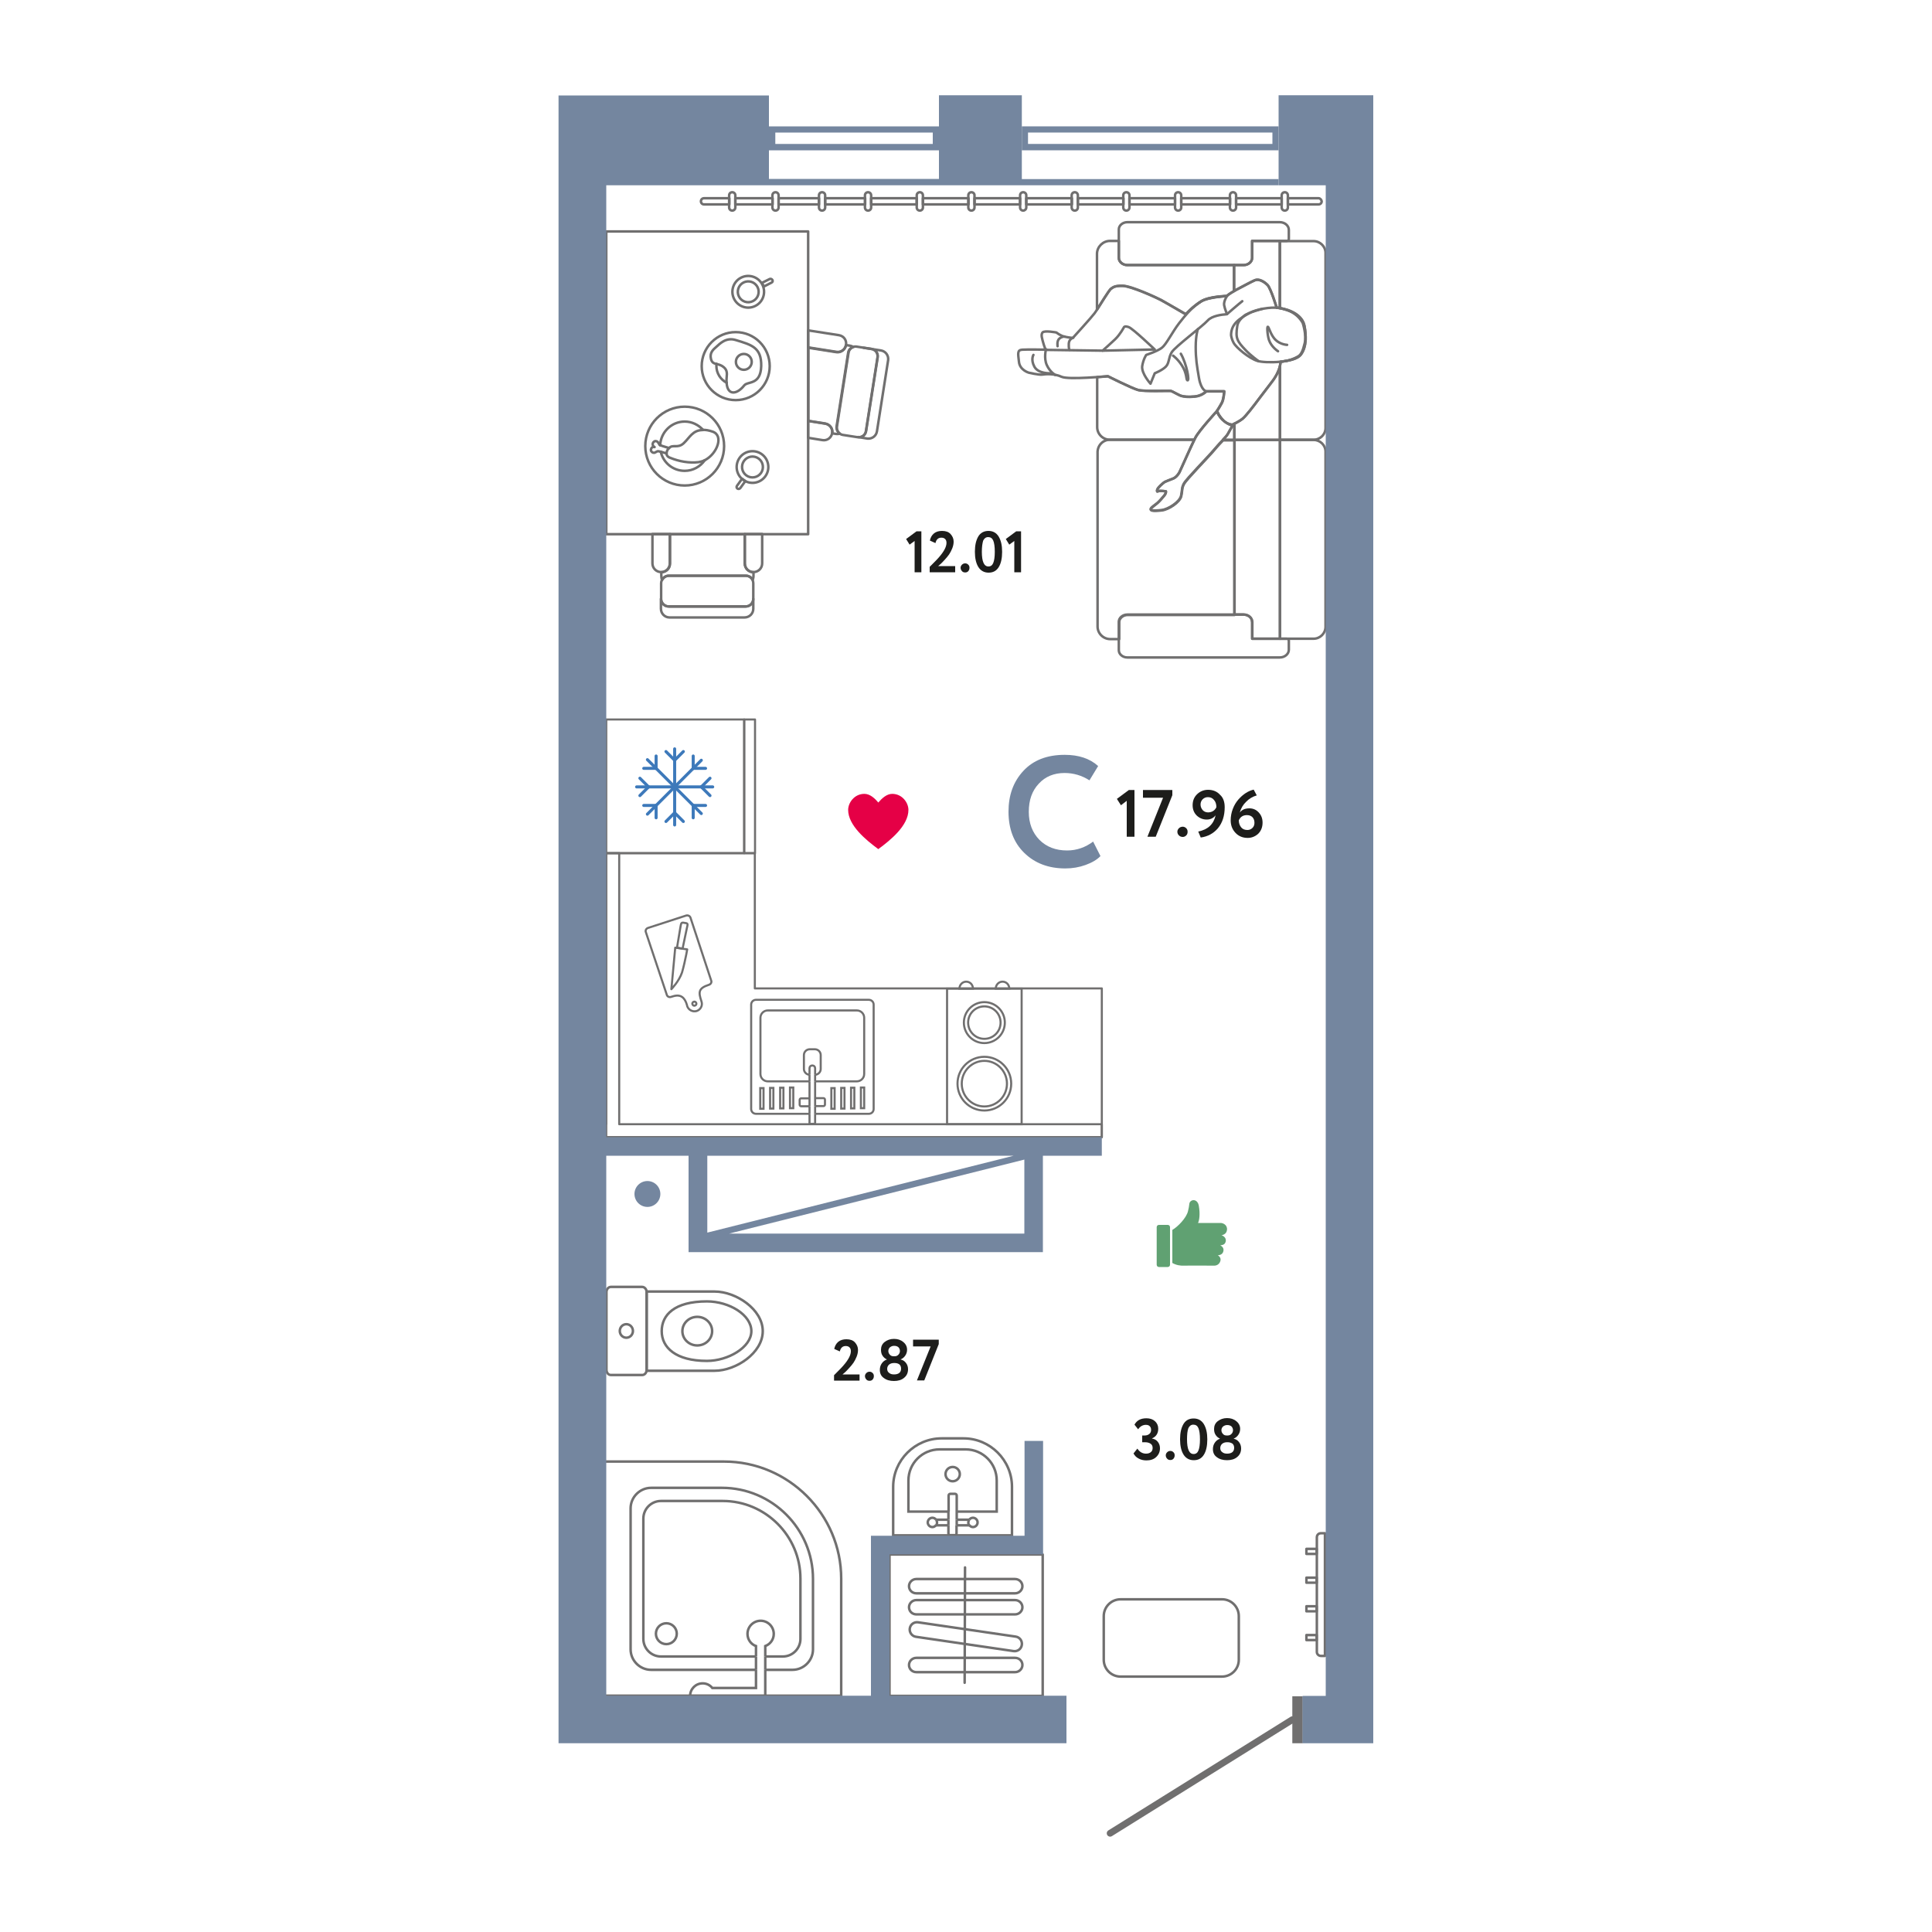 <?xml version="1.0" encoding="UTF-8"?> <!-- Generator: Adobe Illustrator 21.1.0, SVG Export Plug-In . SVG Version: 6.00 Build 0) --> <svg xmlns="http://www.w3.org/2000/svg" xmlns:xlink="http://www.w3.org/1999/xlink" id="Layer_1" x="0px" y="0px" viewBox="0 0 1000 1000" style="enable-background:new 0 0 1000 1000;" xml:space="preserve"> <style type="text/css"> .st0{fill-rule:evenodd;clip-rule:evenodd;fill:#706F6F;} .st1{fill:none;stroke:#706F6F;stroke-width:3.491;stroke-linecap:round;stroke-linejoin:round;stroke-miterlimit:22.926;} .st2{fill:none;stroke:#706F6F;stroke-width:1.293;stroke-miterlimit:22.926;} .st3{fill:none;stroke:#706F6F;stroke-width:1.078;stroke-linecap:round;stroke-linejoin:round;stroke-miterlimit:22.926;} .st4{fill:none;stroke:#3D79BA;stroke-width:1.566;stroke-linecap:round;stroke-linejoin:round;stroke-miterlimit:22.926;} .st5{fill-rule:evenodd;clip-rule:evenodd;fill:none;stroke:#706F6F;stroke-width:1.078;stroke-linecap:round;stroke-linejoin:round;stroke-miterlimit:22.926;} .st6{fill:none;stroke:#706F6F;stroke-width:1.078;stroke-miterlimit:22.926;} .st7{fill:none;stroke:#706F6F;stroke-width:1.293;stroke-linecap:round;stroke-linejoin:round;stroke-miterlimit:22.926;} .st8{fill-rule:evenodd;clip-rule:evenodd;fill:#60A172;} .st9{fill-rule:evenodd;clip-rule:evenodd;fill:#E50046;} .st10{fill:#1D1D1B;} .st11{fill:#74869F;} </style> <g> <rect x="668.9" y="878" class="st0" width="5.4" height="24.3"></rect> <line class="st1" x1="668.9" y1="890.1" x2="574.6" y2="948.9"></line> </g> <g> <path class="st2" d="M523.8,794.7v-25.1c0-13.8-11.3-25.1-25.1-25.1h-11.3c-13.8,0-25.1,11.3-25.1,25.1v25.1H523.8z"></path> <path class="st2" d="M495.2,782.4h20.7v-16.1c0-8.9-7.2-16.1-16.1-16.1h-13.5c-8.9,0-16.1,7.2-16.1,16.1v16.1h20.7"></path> <circle class="st2" cx="493.1" cy="763" r="3.7"></circle> <line class="st2" x1="501.7" y1="786.6" x2="495.2" y2="786.6"></line> <line class="st2" x1="484.5" y1="789.5" x2="490.9" y2="789.5"></line> <line class="st2" x1="495.2" y1="789.5" x2="501.7" y2="789.5"></line> <line class="st2" x1="484.5" y1="786.6" x2="490.9" y2="786.6"></line> <path class="st2" d="M484.5,786.6c0.3,0.4,0.5,0.9,0.5,1.5c0,0.6-0.2,1.1-0.5,1.5"></path> <path class="st2" d="M484.5,786.6c-0.4-0.6-1.1-1-1.9-1c-1.3,0-2.4,1.1-2.4,2.4c0,1.3,1.1,2.4,2.4,2.4c0.8,0,1.4-0.4,1.9-1"></path> <path class="st2" d="M501.7,786.6c0.4-0.6,1.1-1,1.9-1c1.3,0,2.4,1.1,2.4,2.4c0,1.3-1.1,2.4-2.4,2.4c-0.8,0-1.4-0.4-1.9-1"></path> <path class="st2" d="M501.7,786.6c-0.3,0.4-0.5,0.9-0.5,1.5c0,0.6,0.2,1.1,0.5,1.5"></path> <line class="st2" x1="490.9" y1="782.4" x2="490.9" y2="786.6"></line> <line class="st2" x1="490.9" y1="786.6" x2="490.9" y2="789.5"></line> <path class="st2" d="M490.9,789.5v4.2c0,0.5,0.4,0.9,0.9,0.9h2.4c0.5,0,0.9-0.4,0.9-0.9v-4.2"></path> <path class="st2" d="M495.2,782.4v-8.3c0-0.5-0.4-0.9-0.9-0.9h-2.4c-0.5,0-0.9,0.4-0.9,0.9v8.3"></path> <line class="st2" x1="495.2" y1="782.4" x2="495.2" y2="786.6"></line> <line class="st2" x1="495.2" y1="786.6" x2="495.2" y2="789.5"></line> </g> <g> <path class="st2" d="M334.7,668.5h35.2c11,0,24.9,9.2,24.9,20.5c0,11.3-13.9,20.5-24.9,20.5h-35.2V668.5z"></path> <path class="st2" d="M342.5,689c0-8.4,6.6-15.4,23.4-15.4c11.6,0,23,7,23,15.4c0,8.4-12.1,15.4-23,15.4 C349.8,704.4,342.5,697.5,342.5,689z"></path> <ellipse class="st2" cx="360.9" cy="689" rx="7.7" ry="7.4"></ellipse> <path class="st2" d="M334.7,668.8V709c0,1.5-1,2.7-2.3,2.7h-16.2c-1.3,0-2.3-1.2-2.3-2.7v-40.2c0-1.5,1-2.7,2.3-2.7h16.2 C333.6,666.1,334.7,667.3,334.7,668.8z"></path> <ellipse class="st2" cx="324.2" cy="688.9" rx="3.4" ry="3.5"></ellipse> </g> <g> <rect x="313.8" y="372.4" class="st3" width="71.4" height="69.2"></rect> <rect x="385.2" y="372.4" class="st3" width="5.6" height="69.2"></rect> <line class="st4" x1="329.5" y1="407.3" x2="368.9" y2="407.3"></line> <line class="st4" x1="331.2" y1="411.8" x2="335.7" y2="407.3"></line> <line class="st4" x1="331.2" y1="402.8" x2="335.7" y2="407.3"></line> <line class="st4" x1="367.5" y1="411.8" x2="363" y2="407.3"></line> <line class="st4" x1="367.5" y1="402.8" x2="363" y2="407.3"></line> <line class="st4" x1="349.2" y1="427" x2="349.2" y2="387.6"></line> <line class="st4" x1="353.7" y1="425.2" x2="349.2" y2="420.7"></line> <line class="st4" x1="344.7" y1="425.2" x2="349.2" y2="420.7"></line> <line class="st4" x1="353.7" y1="389" x2="349.2" y2="393.5"></line> <line class="st4" x1="344.7" y1="389" x2="349.2" y2="393.5"></line> <line class="st4" x1="335.1" y1="421.4" x2="363" y2="393.5"></line> <line class="st4" x1="339.6" y1="423.3" x2="339.6" y2="416.9"></line> <line class="st4" x1="333.2" y1="416.9" x2="339.6" y2="416.9"></line> <line class="st4" x1="365.2" y1="397.7" x2="358.8" y2="397.7"></line> <line class="st4" x1="358.8" y1="391.3" x2="358.8" y2="397.7"></line> <line class="st4" x1="335.1" y1="393.2" x2="363" y2="421.1"></line> <line class="st4" x1="339.6" y1="391.3" x2="339.6" y2="397.7"></line> <line class="st4" x1="333.2" y1="397.7" x2="339.6" y2="397.7"></line> <line class="st4" x1="365.2" y1="416.9" x2="358.8" y2="416.9"></line> <line class="st4" x1="358.8" y1="423.3" x2="358.8" y2="416.9"></line> <polygon class="st3" points="390.7,441.6 390.7,511.6 570.3,511.6 570.3,588.6 313.7,588.6 313.7,547.2 313.7,511.6 313.7,441.6 "></polygon> <polygon class="st5" points="313.8,581.9 313.8,441.6 320.5,441.6 320.5,581.9 570.3,581.9 570.3,588.6 320.5,588.6 313.8,588.6 313.7,588.6 313.7,581.9 "></polygon> <g> <path class="st6" d="M419,576.5h-27.7c-1.4,0-2.5-1.1-2.5-2.5l0-54c0-1.4,1.1-2.5,2.5-2.5l58.4,0c1.4,0,2.5,1.1,2.5,2.5l0,54 c0,1.4-1.1,2.5-2.5,2.5h-27.7"></path> <path class="st6" d="M419,559.7h-21.6c-2.1,0-3.8-1.7-3.8-3.8v-29.1c0-2.1,1.7-3.8,3.8-3.8h46.1c2.1,0,3.8,1.7,3.8,3.8l0,29.1 c0,2.1-1.7,3.8-3.8,3.8h-21.6"></path> <path class="st6" d="M419,556.3c-1.6-0.1-2.9-1.4-2.9-3v-7.2c0-1.7,1.4-3,3-3h2.7c1.7,0,3,1.4,3,3v7.2c0,1.6-1.3,2.9-2.9,3"></path> <rect x="445.6" y="562.9" class="st6" width="1.7" height="10.7"></rect> <rect x="440.5" y="563" class="st6" width="1.7" height="10.7"></rect> <rect x="435.4" y="563.1" class="st6" width="1.7" height="10.7"></rect> <rect x="430.3" y="563.2" class="st6" width="1.7" height="10.7"></rect> <rect x="408.9" y="562.9" class="st6" width="1.7" height="10.7"></rect> <rect x="403.8" y="563" class="st6" width="1.7" height="10.7"></rect> <rect x="398.6" y="563.1" class="st6" width="1.7" height="10.7"></rect> <rect x="393.5" y="563.2" class="st6" width="1.7" height="10.7"></rect> <path class="st6" d="M419,572.6h-4.3c-0.5,0-0.8-0.4-0.8-0.8v-2.5c0-0.5,0.4-0.8,0.8-0.8h4.3"></path> <path class="st6" d="M421.9,568.4h4.3c0.5,0,0.8,0.4,0.8,0.8v2.5c0,0.5-0.4,0.8-0.8,0.8h-4.3"></path> <line class="st6" x1="421.9" y1="572.6" x2="421.9" y2="568.4"></line> <line class="st6" x1="421.9" y1="559.7" x2="421.9" y2="568.4"></line> <line class="st6" x1="421.9" y1="559.7" x2="421.9" y2="556.3"></line> <line class="st6" x1="419" y1="568.4" x2="419" y2="572.6"></line> <line class="st6" x1="421.9" y1="572.6" x2="421.9" y2="576.5"></line> <polyline class="st6" points="421.9,576.5 421.9,581.7 419,581.7 419,576.5 "></polyline> <path class="st6" d="M419,556.3v-3.4c0-0.8,0.6-1.4,1.4-1.4h0.1c0.8,0,1.4,0.6,1.4,1.4v3.4"></path> <line class="st6" x1="419" y1="576.5" x2="419" y2="572.6"></line> <line class="st6" x1="419" y1="568.4" x2="419" y2="559.7"></line> <line class="st6" x1="419" y1="559.7" x2="419" y2="556.3"></line> </g> <g> <rect x="490.2" y="511.7" class="st6" width="38.6" height="70.2"></rect> <ellipse class="st6" cx="509.5" cy="529.3" rx="10.6" ry="10.6"></ellipse> <ellipse class="st6" cx="509.5" cy="529.3" rx="8.4" ry="8.4"></ellipse> <ellipse class="st6" cx="509.5" cy="560.9" rx="13.9" ry="13.9"></ellipse> <ellipse class="st6" cx="509.5" cy="560.9" rx="11.7" ry="11.8"></ellipse> <path class="st6" d="M496.6,511.7c0-2,1.6-3.6,3.5-3.6c2,0,3.5,1.6,3.5,3.6H496.6z"></path> <path class="st6" d="M515.4,511.7c0-2,1.6-3.6,3.5-3.6c2,0,3.5,1.6,3.5,3.6H515.4z"></path> </g> <path class="st3" d="M359.7,520.5c0.6-0.2,0.9-0.8,0.7-1.3c-0.2-0.6-0.8-0.9-1.3-0.7c-0.6,0.2-0.9,0.8-0.7,1.3 C358.6,520.4,359.2,520.7,359.7,520.5z M347.3,516l1-0.3c4.1-1.3,6.2,0.7,7.3,4.6c0,0.2,0.1,0.3,0.1,0.5c0.7,2,2.9,3.1,4.9,2.5 c2-0.7,3.2-2.8,2.5-4.9c-1.7-5-1.6-6.9,3.9-8.7c0.9-0.3,1.5-1.3,1.1-2.2L357.4,475c-0.3-0.9-1.3-1.4-2.3-1.1l-19.7,6.4 c-0.9,0.3-1.5,1.3-1.1,2.2l10.8,32.3C345.3,515.8,346.4,516.3,347.3,516z"></path> <path class="st3" d="M347.5,512l2-21.5l6.2,0.9c0,0-0.2,1.1-0.5,2.7c-0.4,2.1-1.4,6.6-2.2,9.3C351.4,508,347.5,512,347.5,512z"></path> <path class="st3" d="M350.4,490.6l1.7-10.2c0.5-2.8,0.4-3.1,2.3-2.7c1.7,0.2,1.7,0.3,1.1,2.8l-2.2,10.5 C353.4,491,350.4,490.5,350.4,490.6z"></path> </g> <g> <path class="st2" d="M312.8,756.5l0,121.2l122.6,0l0-60.6c0-33.3-27.3-60.6-60.6-60.6H312.8z"></path> <path class="st2" d="M396.1,864.3h14.1c5.8,0,10.6-4.8,10.6-10.6l0-36.5c0-25.9-21.2-47.1-47.1-47.1H337c-5.8,0-10.6,4.8-10.6,10.6 l0,73c0,5.8,4.8,10.6,10.6,10.6h54.3"></path> <path class="st2" d="M396.1,857.4h9.1c5,0,9.1-4.1,9.1-9.1l0-31.2c0-22.1-18.1-40.2-40.2-40.2h-32c-5,0-9.1,4.1-9.1,9.1l0,62.3 c0,5,4.1,9.1,9.1,9.1h49.3"></path> <circle class="st2" cx="344.9" cy="845.6" r="5.4"></circle> <path class="st2" d="M391.3,864.3v9.4h-22.6c-1.2-1.5-3-2.4-5-2.4c-3.6,0-6.5,2.9-6.5,6.5h7.5h5.4h21.2h2.9h1.9l0-13.5"></path> <line class="st2" x1="391.3" y1="857.4" x2="391.3" y2="864.3"></line> <path class="st2" d="M396.1,857.4V852c2.6-1,4.4-3.4,4.4-6.3c0-3.7-3-6.8-6.8-6.8c-3.7,0-6.8,3-6.8,6.8c0,2.9,1.8,5.4,4.4,6.3 l0,5.3"></path> <line class="st2" x1="396.1" y1="864.3" x2="396.1" y2="857.4"></line> </g> <g> <rect x="313.8" y="119.8" class="st7" width="104.5" height="156.7"></rect> <circle class="st7" cx="380.8" cy="189.5" r="17.6"></circle> <path class="st7" d="M370.9,188.4c-1.3-0.3-2.4-0.6-2.9-2.6c-0.8-3.3,1.2-4.9,2.8-6.3c1.6-1.4,4.9-5.1,10-3.5 c8.2,2.5,13.4,3.8,13.2,13.5c-0.3,10-7,7.7-8.8,10c-3.8,4.8-8.6,5.3-9.1-1.2"></path> <path class="st7" d="M370.9,188.4c0,0.3-0.1,0.7-0.1,1c0,3.8,2.2,7.1,5.3,8.7"></path> <ellipse transform="matrix(0.892 -0.451 0.451 0.892 -26.513 191.007)" class="st7" cx="387.5" cy="151.1" rx="8.2" ry="8.2"></ellipse> <ellipse transform="matrix(0.892 -0.451 0.451 0.892 -26.511 191.019)" class="st7" cx="387.5" cy="151.1" rx="5.4" ry="5.4"></ellipse> <path class="st7" d="M399.8,144.9L399.8,144.9c0.3,0.5,0.1,1.2-0.5,1.4l-3.9,2l-1-1.9l4-2C398.8,144.2,399.5,144.4,399.8,144.9z"></path> <ellipse transform="matrix(0.583 -0.812 0.812 0.583 -33.966 417.255)" class="st7" cx="389.7" cy="241.7" rx="8.2" ry="8.2"></ellipse> <ellipse transform="matrix(0.583 -0.812 0.812 0.583 -33.975 417.234)" class="st7" cx="389.7" cy="241.7" rx="5.4" ry="5.4"></ellipse> <path class="st7" d="M381.7,252.9L381.7,252.9c-0.5-0.3-0.6-1-0.2-1.5l2.6-3.6l1.7,1.2l-2.6,3.6 C382.8,253.1,382.2,253.2,381.7,252.9z"></path> <circle class="st7" cx="354.4" cy="230.9" r="20.4"></circle> <path class="st7" d="M341.7,230.3c0.4-6.7,5.9-12.1,12.7-12.1c3.8,0,7.1,1.7,9.5,4.3"></path> <path class="st7" d="M364.8,238.2c-2.3,3.3-6.1,5.5-10.4,5.5c-6.1,0-11.1-4.2-12.4-9.9"></path> <line class="st7" x1="342" y1="233.8" x2="345" y2="234.7"></line> <path class="st7" d="M342,233.8l-0.2,0c-1.5-0.4-1.2-0.4-2.7,0.4c-0.3,0.2-0.7,0.2-1.1,0.1c-0.8-0.3-1.3-1.1-1-1.9 c0.6-1.9,2.6-0.5,1.5-1.2c-0.6-0.4-0.8-1.1-0.6-1.8c0.3-0.8,1.1-1.3,1.9-1c0.4,0.1,0.7,0.4,0.9,0.7c0.5,0.9,0.7,1.2,1,1.4"></path> <path class="st7" d="M346.3,231.9l-3.3-1c-0.8-0.3-1.1-0.4-1.4-0.6"></path> <path class="st7" d="M346.3,231.9c-0.2,0.2-0.4,0.4-0.6,0.7c-0.4,0.6-0.7,1.4-0.7,2.2"></path> <path class="st7" d="M346.3,231.9c2-2.1,4.5,0.4,7.6-2.5c3-2.8,4.6-6.8,9.8-6.8"></path> <path class="st7" d="M364.8,238.2c6.4-3.3,10-12.8,4-14.8c-2-0.7-3.5-0.9-4.9-0.9"></path> <path class="st7" d="M345,234.7c0,0.9,0.5,1.8,2,2.3c4.4,1.8,9.7,2.8,14.6,2.2c1.1-0.2,2.2-0.5,3.2-1"></path> <path class="st7" d="M394.5,276.4v15.2c0,2.5-2,4.5-4.5,4.5c-2.5,0-4.5-2-4.5-4.5v-15.2H394.5z"></path> <path class="st7" d="M346.7,276.4v15.2c0,2.5-2,4.5-4.5,4.5c-2.5,0-4.5-2-4.5-4.5v-15.2H346.7z"></path> <path class="st7" d="M346.1,313.9h39.9c2.2,0,3.9-1.8,3.9-3.9v5.1c0,2.5-2,4.5-4.6,4.5h-38.7c-2.5,0-4.5-2-4.5-4.5V310 C342.2,312.2,344,313.9,346.1,313.9z"></path> <path class="st7" d="M385.5,291.7c0,2.5,2,4.5,4.5,4.5v1.9c0,0.8-0.2,1.5-0.4,2.1c-0.6-1.3-1.9-2.2-3.5-2.2h-39.9 c-1.5,0-2.8,0.9-3.5,2.2c-0.3-0.7-0.4-1.4-0.4-2.1v-1.9c2.5,0,4.5-2,4.5-4.5v-15.2h38.7V291.7z"></path> <path class="st7" d="M342.2,301.9v8.1c0,2.2,1.8,3.9,3.9,3.9h39.9c2.2,0,3.9-1.8,3.9-3.9v-8.1c0-2.2-1.8-3.9-3.9-3.9h-39.9 C344,298,342.2,299.8,342.2,301.9z"></path> <path class="st7" d="M448.3,223.1l6-38.2c0.3-2.1-1.1-4-3.2-4.3L447,180c0,0,0,0,0,0l9,1.4c2.4,0.4,4,2.6,3.7,5l-5.8,36.9 c-0.4,2.4-2.6,4-5,3.7l-4.8-0.8C446,226.6,448,225.2,448.3,223.1z"></path> <path class="st7" d="M436.2,225.1l7.7,1.2c2.1,0.3,4-1.1,4.3-3.2l6-38.2c0.3-2.1-1.1-4-3.2-4.3l-7.7-1.2c-2.1-0.3-4,1.1-4.3,3.2 l-6,38.2C432.8,222.8,434.2,224.8,436.2,225.1z"></path> <path class="st7" d="M418.3,217.8l8.8,1.4c2.4,0.4,4,2.6,3.6,5l0,0c-0.4,2.4-2.6,4-5,3.6l-7.4-1.2V217.8z"></path> <path class="st7" d="M437.9,178.6l1.9,0.3c0.7,0.1,1.4,0.4,2,0.7c-1.3,0.4-2.4,1.5-2.6,3l-6,38.2c-0.2,1.5,0.4,2.8,1.6,3.7 c-0.7,0.1-1.4,0.2-2.1,0.1l-1.9-0.3l0,0l0,0c0.4-2.4-1.3-4.6-3.6-5l-8.8-1.4v-37.9l14.6,2.3C435.3,182.6,437.5,180.9,437.9,178.6z"></path> <path class="st7" d="M418.3,171l16,2.5c2.4,0.4,4,2.6,3.6,5l0,0c-0.4,2.4-2.6,4-5,3.6l-14.6-2.3V171z"></path> <circle class="st7" cx="385" cy="187.3" r="4.1"></circle> <path class="st7" d="M370.9,188.4c0.8,0.2,1.7,0.4,2.8,1c2.7,1.7,2.7,3.4,2.4,6.2c-0.1,1-0.1,1.8,0,2.5"></path> </g> <g> <path class="st7" d="M641.2,836.5v22.6c0,4.8-3.9,8.7-8.7,8.7H580c-4.8,0-8.7-3.9-8.7-8.7v-22.6c0-4.8,3.9-8.7,8.7-8.7h52.6 C637.3,827.8,641.2,831.7,641.2,836.5z"></path> </g> <g> <rect x="676.2" y="801.7" class="st7" width="5.3" height="2.6"></rect> <rect x="676.2" y="816.6" class="st7" width="5.3" height="2.6"></rect> <rect x="676.2" y="831.4" class="st7" width="5.3" height="2.6"></rect> <rect x="676.2" y="846.3" class="st7" width="5.3" height="2.6"></rect> <path class="st7" d="M683.7,793.6h2.1v63.5h-2.1c-1.1,0-2.1-0.9-2.1-2v-59.4C681.6,794.5,682.5,793.6,683.7,793.6z"></path> </g> <g> <rect x="450.9" y="102.6" class="st7" width="23.6" height="3.2"></rect> <rect x="477.7" y="102.6" class="st7" width="23.6" height="3.2"></rect> <rect x="380.6" y="102.6" class="st7" width="19.3" height="3.2"></rect> <rect x="403" y="102.6" class="st7" width="20.9" height="3.2"></rect> <rect x="531.2" y="102.6" class="st7" width="23.6" height="3.2"></rect> <rect x="427.1" y="102.6" class="st7" width="20.7" height="3.2"></rect> <rect x="504.4" y="102.6" class="st7" width="23.6" height="3.2"></rect> <path class="st7" d="M377.5,102.6h-13.1c-0.9,0-1.6,0.7-1.6,1.6v0c0,0.9,0.7,1.6,1.6,1.6h13.1V102.6z"></path> <path class="st7" d="M682.5,102.6h-15.9v3.2h15.9c0.9,0,1.6-0.7,1.6-1.6v0C684,103.4,683.3,102.6,682.5,102.6z"></path> <rect x="639.8" y="102.6" class="st7" width="23.6" height="3.2"></rect> <rect x="611.4" y="102.6" class="st7" width="25.3" height="3.2"></rect> <rect x="584.6" y="102.6" class="st7" width="23.6" height="3.2"></rect> <rect x="557.9" y="102.6" class="st7" width="23.6" height="3.2"></rect> <path class="st7" d="M611.4,107.4v-6.3c0-0.9-0.7-1.6-1.6-1.6h0c-0.9,0-1.6,0.7-1.6,1.6v6.3c0,0.9,0.7,1.6,1.6,1.6h0 C610.7,109,611.4,108.3,611.4,107.4z"></path> <path class="st7" d="M584.6,107.4v-6.3c0-0.9-0.7-1.6-1.6-1.6h0c-0.9,0-1.6,0.7-1.6,1.6v6.3c0,0.9,0.7,1.6,1.6,1.6h0 C583.9,109,584.6,108.3,584.6,107.4z"></path> <path class="st7" d="M666.6,107.4v-6.3c0-0.9-0.7-1.6-1.6-1.6h0c-0.9,0-1.6,0.7-1.6,1.6v6.3c0,0.9,0.7,1.6,1.6,1.6h0 C665.9,109,666.6,108.3,666.6,107.4z"></path> <path class="st7" d="M639.8,107.4v-6.3c0-0.9-0.7-1.6-1.6-1.6h0c-0.9,0-1.6,0.7-1.6,1.6v6.3c0,0.9,0.7,1.6,1.6,1.6h0 C639.1,109,639.8,108.3,639.8,107.4z"></path> <path class="st7" d="M557.9,107.4v-6.3c0-0.9-0.7-1.6-1.6-1.6h0c-0.9,0-1.6,0.7-1.6,1.6v6.3c0,0.9,0.7,1.6,1.6,1.6h0 C557.2,109,557.9,108.3,557.9,107.4z"></path> <path class="st7" d="M531.2,107.4v-6.3c0-0.9-0.7-1.6-1.6-1.6h0c-0.9,0-1.6,0.7-1.6,1.6v6.3c0,0.9,0.7,1.6,1.6,1.6h0 C530.4,109,531.2,108.3,531.2,107.4z"></path> <path class="st7" d="M504.4,107.4v-6.3c0-0.9-0.7-1.6-1.6-1.6h0c-0.9,0-1.6,0.7-1.6,1.6v6.3c0,0.9,0.7,1.6,1.6,1.6h0 C503.7,109,504.4,108.3,504.4,107.4z"></path> <path class="st7" d="M477.7,107.4v-6.3c0-0.9-0.7-1.6-1.6-1.6h0c-0.9,0-1.6,0.7-1.6,1.6v6.3c0,0.9,0.7,1.6,1.6,1.6h0 C477,109,477.7,108.3,477.7,107.4z"></path> <g> <path class="st7" d="M450.9,107.4v-6.3c0-0.9-0.7-1.6-1.6-1.6h0c-0.9,0-1.6,0.7-1.6,1.6v6.3c0,0.9,0.7,1.6,1.6,1.6h0 C450.2,109,450.9,108.3,450.9,107.4z"></path> </g> <g> <path class="st7" d="M427.1,107.4v-6.3c0-0.9-0.7-1.6-1.6-1.6h0c-0.9,0-1.6,0.7-1.6,1.6v6.3c0,0.9,0.7,1.6,1.6,1.6h0 C426.4,109,427.1,108.3,427.1,107.4z"></path> </g> <g> <path class="st7" d="M403,107.4v-6.3c0-0.9-0.7-1.6-1.6-1.6h0c-0.9,0-1.6,0.7-1.6,1.6v6.3c0,0.9,0.7,1.6,1.6,1.6h0 C402.3,109,403,108.3,403,107.4z"></path> </g> <g> <path class="st7" d="M380.6,107.4v-6.3c0-0.9-0.7-1.6-1.6-1.6h0c-0.9,0-1.6,0.7-1.6,1.6v6.3c0,0.9,0.7,1.6,1.6,1.6h0 C379.9,109,380.6,108.3,380.6,107.4z"></path> </g> </g> <g> <path class="st7" d="M662.8,187.3c0,0,0.2,4.3-4.5,10.4c-4.7,6.1-8.9,11.7-8.9,11.7s-4.5,6-6.2,7.3c-1.7,1.4-5.3,3.1-5.3,3.1 s-2.6,0.1-5.1-2.6c-2.5-2.7-2.9-4.6-2.9-4.6s1.5-2.3,2.5-4.2c1-1.9,1.2-5.9,1.2-5.9l-9.3,0c0,0-2.2,2.4-6,2.7 c-3.8,0.3-5.5,0-6.8-0.3c-1.3-0.3-4.7-2.4-5.5-2.6c-0.9-0.2-13.7,0.4-17-0.5c-3.3-0.9-15.6-7.1-15.6-7.1s-20.3,2-24,0.3 c-3.6-1.7-8.2-1.4-10-1.1c-1.8,0.2-6.9-1-6.9-1s-4.7-1.3-5.1-5.7c-0.5-4.4-0.9-6,1.7-6.2c2.6-0.2,12.5,0,12.5,0s-0.5,0.3-1.4-2.8 c-0.9-3.2-1.5-4.9-0.6-6.1c0.9-1.2,7.2,0,7.2,0s2,1.7,4.4,2.2c2.4,0.5,4.1,0.6,4.1,0.6s9.9-10.9,11.2-12.7c1.4-1.8,7.4-12,8.5-12.7 c1.1-0.7,1.7-1.6,6.1-1.5c4.4,0.1,17.6,6.1,19.9,7.4c2.3,1.2,12.7,7.3,12.7,7.3s3.7-4.1,8-6.7c4.2-2.6,13.2-2.7,13.2-2.7 s1-1.1,4.9-3.2c3.9-2,7.6-4.1,9.7-5c2-0.9,4.8,0.7,6.6,2.5c1.7,1.8,4.7,11.7,4.7,11.7s4.3,0.3,8.1,2.4c3.8,2.2,5.4,5.5,5.4,5.5 s2.1,6.4,1,10.5c-1,4.1-1.8,5.9-3.6,6.9s-4.3,2-6.7,2.3C662.8,187.3,662.8,187.3,662.8,187.3z"></path> <path class="st7" d="M647.2,161.8c3-1.6,10.3-3.1,15-2.4c6.2,0.9,12,4,13,9.4c0.8,4.5,1.3,10.4-1.9,14.7 c-3.2,4.3-18.1,4.6-22.5,3.3c-4.4-1.4-11-6.9-12.3-9.4c-1.3-2.5-1.3-4.1-1.3-4.1C637.3,167.5,641.6,164.8,647.2,161.8z"></path> <path class="st7" d="M643.2,216.7c1.7-1.4,6.2-7.3,6.2-7.3s4.2-5.6,8.9-11.7c2.5-3.2,3.6-5.9,4.1-7.8c0-0.1,0.1-0.1,0.1-0.1v37.9 h-23.6v-8.3C640.1,218.8,642.1,217.6,643.2,216.7z"></path> <path class="st7" d="M686.1,324.4v-90.6c0-3.4-2.8-6.1-6.2-6.1h-17.4v102.9h17.4C683.3,330.6,686.1,327.8,686.1,324.4z"></path> <path class="st7" d="M635.7,224.3c1-1.8,2-3.6,2.4-4.2c0.1-0.1,0-0.1-0.1-0.1c-0.5,0.1-1.3-0.2-2.3-0.7c1.3,0.6,2.3,0.5,2.3,0.5 s0.4-0.2,0.9-0.5v8.3H633C634.2,226.4,635.1,225.4,635.7,224.3z"></path> <path class="st7" d="M573.5,194.8c0,0,12.3,6.2,15.6,7.1c3.3,0.9,16.1,0.3,17,0.5c0.9,0.2,4.3,2.3,5.5,2.6c1.3,0.3,3,0.7,6.8,0.3 c3.8-0.3,6-2.7,6-2.7l9.3,0c0,0-0.2,4-1.2,5.9c-1,1.9-2.5,4.2-2.5,4.2s0.4,1.9,2.9,4.6c-1.8-1.7-2.8-3.8-2.9-4.6 c0,0-9.3,10.1-11.2,13.8c-0.2,0.3-0.4,0.7-0.6,1.1h-43.7c-3.6,0-6.6-2.9-6.6-6.5v-25.9C571.2,195,573.5,194.8,573.5,194.8z"></path> <path class="st7" d="M570.7,181.5l27-0.6c0,0-11.4-10.9-13.5-11.6c-2.1-0.7-2.4,0-2.4,0s-2,3.8-4.6,6.3 C574.7,178,570.7,181.5,570.7,181.5z"></path> <path class="st7" d="M643,155.9c-1.5,1.1-7.8,6.6-7.8,6.6"></path> <path class="st7" d="M546.2,194.1c0,0-2.8-1.6-4.4-5.2c-1.6-3.6-0.4-8.1-0.4-8.1"></path> <path class="st7" d="M543.5,193.2c0,0-6.1,0.3-8.1-3.4c-2-3.7-0.5-6.1-0.5-6.1"></path> <line class="st7" x1="541.7" y1="181.1" x2="570.7" y2="181.5"></line> <path class="st7" d="M555.5,174.8c0,0-2.2,0.6-2.3,3.1c-0.1,2.5,0.3,3.2,0.3,3.2"></path> <path class="st7" d="M547.4,179.2c0,0-0.5-2.9,1-4c1.4-1.1,2.6-1,2.6-1"></path> <path class="st7" d="M624.4,202.6c0,0-2.7-0.5-3.8-6.9c-1.1-6.4-1.7-9.9-1.7-16.1c0-6.2,1.1-9.2,1.1-9.2"></path> <path class="st7" d="M653.6,159.8c0,0-7.7,1.9-9.7,3.7c-2,1.8-3.2,3.2-3.5,5.3c-1,6.3-0.1,7.8,4.5,12.6c2.7,2.8,6.6,5.6,6.6,5.6"></path> <path class="st7" d="M661.5,181.8c0,0-3.5-2.2-4.7-5.9c-0.8-2.4-1.3-8.5-0.2-6.3c0.6,1.2,1.5,4.2,3.6,6.3c2.6,2.5,6,2.6,6,2.6"></path> <path class="st7" d="M595.5,198.6c0,0-4.8-5.3-4.3-9.1c0.6-3.7,2.1-5.8,2.1-5.8s5.8-1.9,8.1-3.7c2.3-1.8,5.3-8,8.9-12.7 c3.6-4.7,6.2-7.2,6.2-7.2s2.1-2.2,5.4-4.2c3.3-2,13.2-2.7,13.2-2.7s-1.8,2.7-1.5,4.7c0.2,1.1,0.6,2.4,1,3.4 c0.5,1.4,0.9,1.3-0.1,1.4c-1.8,0.1-7.2,0.7-9.4,3.2c-2.7,3-16.8,13.5-18.6,16.4c-1.8,2.9-1.2,5.6-3.1,7.5c-1.9,1.9-5.7,3.4-5.7,3.4 L595.5,198.6z"></path> <path class="st7" d="M607.2,184.1c0,0,2.4,1.7,4.5,5c2.7,4.1,2.2,7.3,2.8,7.7c1.5,1-0.3-8.5-3.3-13.7"></path> <path class="st7" d="M601.2,264c3.6-0.4,9.3-4.2,10.1-7.3c0.7-3,0.2-4,1.4-6.3c1.2-2.4,12.8-14.1,16.1-18.1c3.3-4,5.7-5.8,6.9-8 c1.1-2,2.2-3.9,2.4-4.3c0-0.1,0,0-0.1,0c-0.8,0.4-3.4-1-5.2-2.7c-1.8-1.7-2.8-3.8-2.9-4.6c0,0-9.3,10.1-11.2,13.8 c-1.9,3.7-7.5,16.5-8.3,18c-0.8,1.5-2.1,2.7-3,3.1c-0.9,0.4-3.7,1.4-4.5,1.8c-0.8,0.4-3.9,3.2-4,4.2c-0.1,1-0.2,0.9,0.7,0.6 c1-0.3,3.8,0.1,3.8,0.1s0.3,0.9-1,2.4c-1.3,1.5-1.8,2.2-3.3,3.6C597.1,262,591.2,265.1,601.2,264z"></path> <path class="st7" d="M574.5,124.7h4.6v8.8c0,2,2,3.7,4.4,3.7h55.3v13.4c-3,1.7-3.8,2.6-3.8,2.6s-9,0.1-13.2,2.7 c-4.2,2.6-8,6.7-8,6.7s-10.5-6-12.7-7.3c-2.3-1.2-15.4-7.3-19.9-7.4c-4.4-0.1-5,0.8-6.1,1.5c-0.9,0.6-5.1,7.4-7.3,10.9v-29.1 C567.9,127.7,570.9,124.7,574.5,124.7z"></path> <path class="st7" d="M643.7,137.2c2.4,0,4.4-1.7,4.4-3.7v-8.8h14.3v34.7c-1-0.2-1.6-0.2-1.6-0.2s-3-9.9-4.7-11.7 c-1.7-1.8-4.5-3.4-6.6-2.5c-2,0.9-5.8,2.9-9.7,5c-0.4,0.2-0.7,0.4-1.1,0.6v-13.4H643.7z"></path> <path class="st7" d="M648.1,124.7v8.8c0,2-2,3.7-4.4,3.7h-60.2c-2.4,0-4.4-1.7-4.4-3.7v-9.7V119v-0.3c0-2,2-3.7,4.4-3.7h0.3h59.8 h18.8c2.6,0,4.7,1.8,4.7,4v4.8c0,0.5-0.5,0.9-1.1,0.9H648.1z"></path> <path class="st7" d="M574.5,227.6h43.7c-2.3,4.7-7,15.5-7.7,16.9c-0.8,1.5-2.1,2.7-3,3.1c-0.9,0.4-3.7,1.4-4.5,1.8 c-0.8,0.4-3.9,3.2-4,4.2c-0.1,1-0.2,0.9,0.7,0.6c1-0.3,3.8,0.1,3.8,0.1s0.3,0.9-1,2.4c-1.3,1.5-1.8,2.2-3.3,3.6 c-2,1.9-7.9,5,2.1,3.9c3.6-0.4,9.3-4.2,10.1-7.3c0.7-3,0.2-4,1.4-6.3c1.2-2.4,12.8-14.1,16.1-18.1c1.6-2,3.1-3.4,4.2-4.6h5.9v90.4 h-55.3c-2.4,0-4.4,1.7-4.4,3.7v8.8h-4.6c-3.6,0-6.6-2.9-6.6-6.5v-89.8C567.9,230.6,570.9,227.6,574.5,227.6z"></path> <path class="st7" d="M648.1,321.8c0-2-2-3.7-4.4-3.7h-4.8v-90.4h23.6v102.9h-14.3V321.8z"></path> <path class="st7" d="M648.1,330.6v-8.8c0-2-2-3.7-4.4-3.7h-60.2c-2.4,0-4.4,1.7-4.4,3.7v9.7v4.8v0.3c0,2,2,3.7,4.4,3.7h0.3h59.8 h18.8c2.6,0,4.7-1.8,4.7-4v-4.8c0-0.5-0.5-0.9-1.1-0.9H648.1z"></path> <path class="st7" d="M673.3,183.6c1.5-2,2.2-4.5,2.4-6.9c0,0,0,0,0,0c0-0.2,0-0.5,0.1-0.7c0-0.3,0-0.7,0-1c0-2.1-0.2-4.2-0.6-6.1 c-0.8-4.8-5.6-7.7-11-9c-0.6-0.2-1.3-0.3-1.7-0.4v-34.7h17.4c3.4,0,6.2,2.8,6.2,6.1v90.6c0,3.4-2.8,6.1-6.2,6.1h-17.4v-38.2 c0.3-1.4,0.3-2.1,0.3-2.2C667.4,186.8,671.7,185.7,673.3,183.6z"></path> </g> <g> <rect x="460.4" y="804.6" class="st7" width="79.3" height="73.2"></rect> <g> <path class="st7" d="M525.4,817.3h-51.1c-2.1,0-3.8,1.7-3.8,3.7c0,2.1,1.7,3.7,3.8,3.7h51.1c2.1,0,3.8-1.7,3.8-3.7 C529.2,819,527.5,817.3,525.4,817.3z"></path> </g> <g> <path class="st7" d="M525.4,828.2h-51.1c-2.1,0-3.8,1.7-3.8,3.7c0,2.1,1.7,3.7,3.8,3.7h51.1c2.1,0,3.8-1.7,3.8-3.7 C529.2,829.9,527.5,828.2,525.4,828.2z"></path> </g> <g> <path class="st7" d="M525.7,847.1l-50.5-7.4c-2.1-0.3-4,1.1-4.3,3.2c-0.3,2,1.1,4,3.2,4.3l50.5,7.4c2.1,0.3,4-1.1,4.3-3.2 C529.2,849.3,527.8,847.4,525.7,847.1z"></path> </g> <g> <path class="st7" d="M525.4,858.1h-51.1c-2.1,0-3.8,1.7-3.8,3.7c0,2.1,1.7,3.7,3.8,3.7h51.1c2.1,0,3.8-1.7,3.8-3.7 C529.2,859.7,527.5,858.1,525.4,858.1z"></path> </g> <line class="st7" x1="499.5" y1="811.3" x2="499.3" y2="871"></line> </g> <path class="st8" d="M604.4,634h-4.5c-0.7,0-1.2,0.5-1.2,1.2v19.4c0,0.7,0.5,1.2,1.2,1.2h4.5c0.7,0,1.2-0.5,1.2-1.2v-19.4 C605.6,634.5,605.1,634,604.4,634 M635.1,636.5c0.2-2.7-2.3-3.5-3.3-3.5c-3.9,0-7.8,0-11.7,0c0.6-1.2,1.2-4.4,0.4-8.9 c-0.3-1.8-1.4-2.9-2.7-2.9c-1.1,0-2.1,0.8-2.2,1.9c-0.1,1.1-0.4,2.7-0.7,3.8c-0.8,3.5-5.3,8.1-8.1,9.7v17.1c1.9,1.1,4,1.5,6.2,1.4 c3.5-0.1,13.5,0,15.4,0c1.3,0,2.6-0.6,3.2-2.2c0.8-2.1-1.3-3.2-1.3-3.2s2.4,0.1,2.9-2c0.6-2.2-1.6-3.1-1.6-3.1 c1.5-0.2,2.4-0.5,2.8-1.9c0.4-1.6-0.6-2.8-2.2-3.4C632.4,639.4,634.9,639,635.1,636.5z"></path> <path class="st9" d="M461.8,410.9c5.2,0,8.4,4.6,8.4,8.3c0,8.1-9.2,15.6-15.6,20.3c-6.5-4.8-15.6-12.3-15.6-20.3 c0-3.7,3.2-8.3,8.4-8.3c2.9,0,5.4,2.3,7.2,4.5C456.4,413.3,458.9,410.9,461.8,410.9"></path> <g> <path class="st10" d="M593.4,755.9c-1.5,0-2.9-0.3-4.1-1c-1.2-0.6-2-1.5-2.6-2.6l2-2.5c1.2,1.8,2.7,2.6,4.5,2.6 c1.1,0,1.9-0.3,2.5-0.8s0.9-1.2,0.9-2.1c0-1-0.3-1.7-1-2.2c-0.7-0.5-1.7-0.8-2.9-0.8h-1.5v-3.5h1.4c0.9,0,1.7-0.3,2.3-0.8 c0.6-0.5,0.9-1.2,0.9-2.1c0-0.8-0.2-1.4-0.7-1.9s-1.1-0.7-2-0.7c-1.6,0-3,0.8-4,2.3l-1.9-2.4c1.2-2.2,3.2-3.3,6.2-3.3 c1.8,0,3.3,0.5,4.4,1.5c1.1,1,1.7,2.3,1.7,3.9c0,2.4-1.1,4.1-3.2,5v0.1c1.3,0.2,2.3,0.8,3,1.7c0.7,0.9,1.1,2,1.1,3.3 c0,1.9-0.7,3.4-2,4.6C597.1,755.4,595.4,755.9,593.4,755.9z"></path> <path class="st10" d="M603.4,753.3c0-0.6,0.2-1.1,0.7-1.6c0.5-0.5,1-0.7,1.7-0.7c0.6,0,1.1,0.2,1.6,0.7s0.6,1,0.6,1.6 c0,0.7-0.2,1.2-0.6,1.7s-1,0.7-1.6,0.7c-0.7,0-1.3-0.2-1.7-0.7C603.7,754.6,603.4,754,603.4,753.3z"></path> <path class="st10" d="M617.8,734.2c2.4,0,4.1,1,5.3,2.9c1.2,2,1.8,4.6,1.8,7.9c0,3.4-0.6,6.1-1.8,8s-2.9,2.8-5.2,2.8 c-2.3,0-4.1-1-5.3-2.9c-1.2-1.9-1.8-4.6-1.8-7.9c0-3.4,0.6-6,1.8-8C613.7,735.2,615.4,734.2,617.8,734.2z M614.4,745 c0,5,1.1,7.6,3.4,7.6c1.2,0,2-0.6,2.5-1.8c0.5-1.2,0.8-3.1,0.8-5.8c0-2.7-0.3-4.6-0.8-5.8c-0.5-1.2-1.4-1.8-2.6-1.8 c-1.2,0-2,0.6-2.6,1.8C614.6,740.5,614.4,742.5,614.4,745z"></path> <path class="st10" d="M627.8,750.1c0-1.3,0.3-2.4,1-3.4c0.7-1,1.5-1.6,2.6-2v-0.1c-0.9-0.4-1.6-1-2.2-1.9s-0.8-1.9-0.8-3.1 c0-1.6,0.6-3,1.9-4c1.3-1,2.9-1.6,4.8-1.6c1.9,0,3.5,0.5,4.8,1.6c1.3,1,2,2.4,2,4c0,1.1-0.3,2.1-0.9,3c-0.6,0.9-1.4,1.6-2.4,2v0.1 c1.1,0.2,2,0.8,2.7,1.7c0.7,0.9,1.1,2,1.1,3.3c0,1.9-0.7,3.4-2.1,4.5c-1.3,1.1-3.1,1.6-5.2,1.6c-2.1,0-3.9-0.5-5.3-1.6 C628.5,753.3,627.8,751.9,627.8,750.1z M635.5,746.5H635c-0.9,0-1.8,0.3-2.4,0.8s-1,1.3-1,2.2c0,0.9,0.3,1.6,1,2.1 c0.7,0.6,1.5,0.8,2.6,0.8c1.2,0,2.1-0.3,2.7-0.8s0.9-1.3,0.9-2.2c0-0.9-0.3-1.7-0.9-2.2C637.2,746.8,636.5,746.5,635.5,746.5z M634.9,743h0.6c0.8,0,1.4-0.3,1.9-0.8c0.5-0.5,0.8-1.2,0.8-1.9c0-0.8-0.3-1.5-0.8-2c-0.6-0.5-1.3-0.7-2.2-0.7 c-0.9,0-1.6,0.3-2.2,0.8c-0.5,0.5-0.8,1.1-0.8,1.9c0,0.7,0.3,1.4,0.8,1.9C633.5,742.8,634.1,743,634.9,743z"></path> </g> <g> <path class="st10" d="M445,714.6h-13.3v-2.8c2.4-2.4,4.1-4.1,5-5.2c2.5-2.9,3.7-5.3,3.7-7.2c0-0.9-0.2-1.5-0.7-2 c-0.5-0.5-1.1-0.7-2-0.7c-1.5,0-2.6,0.9-3,2.8l-2.9-1.3c0.3-1.5,1-2.8,2.1-3.7c1.1-0.9,2.5-1.3,4.2-1.3c1.9,0,3.4,0.5,4.4,1.6 c1,1.1,1.6,2.4,1.6,3.9c0,1.1-0.2,2.2-0.7,3.5c-0.5,1.2-1,2.2-1.6,3.1c-0.6,0.9-1.4,1.8-2.2,2.7c-0.7,0.8-1.4,1.5-2,2.1 c-0.3,0.3-0.8,0.7-1.5,1.3h8.8V714.6z"></path> <path class="st10" d="M447.7,712.3c0-0.6,0.2-1.1,0.7-1.6c0.5-0.5,1-0.7,1.7-0.7c0.6,0,1.1,0.2,1.6,0.7s0.6,1,0.6,1.6 c0,0.7-0.2,1.2-0.6,1.7s-1,0.7-1.6,0.7c-0.7,0-1.3-0.2-1.7-0.7C448,713.5,447.7,713,447.7,712.3z"></path> <path class="st10" d="M455.4,709.1c0-1.3,0.3-2.4,1-3.4c0.7-1,1.5-1.6,2.6-2v-0.1c-0.9-0.4-1.6-1-2.2-1.9s-0.8-1.9-0.8-3.1 c0-1.6,0.6-3,1.9-4c1.3-1,2.9-1.6,4.8-1.6c1.9,0,3.5,0.5,4.8,1.6c1.3,1,2,2.4,2,4c0,1.1-0.3,2.1-0.9,3c-0.6,0.9-1.4,1.6-2.4,2v0.1 c1.1,0.2,2,0.8,2.7,1.7c0.7,0.9,1.1,2,1.1,3.3c0,1.9-0.7,3.4-2.1,4.5c-1.3,1.1-3.1,1.6-5.2,1.6c-2.1,0-3.9-0.5-5.3-1.6 C456.1,712.3,455.4,710.9,455.4,709.1z M463.1,705.5h-0.5c-0.9,0-1.8,0.3-2.4,0.8s-1,1.3-1,2.2c0,0.9,0.3,1.6,1,2.1 c0.7,0.6,1.5,0.8,2.6,0.8c1.2,0,2.1-0.3,2.7-0.8s0.9-1.3,0.9-2.2c0-0.9-0.3-1.7-0.9-2.2C464.8,705.7,464,705.5,463.1,705.5z M462.5,702h0.6c0.8,0,1.4-0.3,1.9-0.8c0.5-0.5,0.8-1.2,0.8-1.9c0-0.8-0.3-1.5-0.8-2c-0.6-0.5-1.3-0.7-2.2-0.7 c-0.9,0-1.6,0.3-2.2,0.8c-0.5,0.5-0.8,1.1-0.8,1.9c0,0.7,0.3,1.4,0.8,1.9C461,701.7,461.7,702,462.5,702z"></path> <path class="st10" d="M481.7,696.9h-9.1v-3.5h13.3v2.3l-7.5,18.8h-3.8L481.7,696.9z"></path> </g> <g> <path class="st10" d="M470.8,281.9L469,279l5.4-4h2.5v21.2h-3.5v-16.2L470.8,281.9z"></path> <path class="st10" d="M494.5,296.2h-13.3v-2.8c2.4-2.4,4.1-4.1,5-5.2c2.5-2.9,3.7-5.3,3.7-7.2c0-0.9-0.2-1.5-0.7-2 c-0.5-0.5-1.1-0.7-2-0.7c-1.5,0-2.6,0.9-3,2.8l-2.9-1.3c0.3-1.5,1-2.8,2.1-3.7c1.1-0.9,2.5-1.3,4.2-1.3c1.9,0,3.4,0.5,4.4,1.6 c1,1.1,1.6,2.4,1.6,3.9c0,1.1-0.2,2.2-0.7,3.5c-0.5,1.2-1,2.2-1.6,3.1c-0.6,0.9-1.4,1.8-2.2,2.7c-0.7,0.8-1.4,1.5-2,2.1 c-0.3,0.3-0.8,0.7-1.5,1.3h8.8V296.2z"></path> <path class="st10" d="M497.2,293.9c0-0.6,0.2-1.1,0.7-1.6c0.5-0.5,1-0.7,1.7-0.7c0.6,0,1.1,0.2,1.6,0.7s0.6,1,0.6,1.6 c0,0.7-0.2,1.2-0.6,1.7s-1,0.7-1.6,0.7c-0.7,0-1.3-0.2-1.7-0.7C497.5,295.1,497.2,294.6,497.2,293.9z"></path> <path class="st10" d="M511.6,274.8c2.4,0,4.1,1,5.3,2.9c1.2,2,1.8,4.6,1.8,7.9c0,3.4-0.6,6.1-1.8,8s-2.9,2.8-5.2,2.8 c-2.3,0-4.1-1-5.3-2.9c-1.2-1.9-1.8-4.6-1.8-7.9c0-3.4,0.6-6,1.8-8C507.5,275.8,509.3,274.8,511.6,274.8z M508.2,285.6 c0,5,1.1,7.6,3.4,7.6c1.2,0,2-0.6,2.5-1.8c0.5-1.2,0.8-3.1,0.8-5.8c0-2.7-0.3-4.6-0.8-5.8c-0.5-1.2-1.4-1.8-2.6-1.8 c-1.2,0-2,0.6-2.6,1.8C508.5,281.1,508.2,283,508.2,285.6z"></path> <path class="st10" d="M522.4,281.9l-1.8-2.9l5.4-4h2.5v21.2H525v-16.2L522.4,281.9z"></path> </g> <g> <g> <path class="st11" d="M661.8,65.4H528.9v12.4h132.9V65.4z M658.6,74.5H532.1v-5.9h126.5V74.5z"></path> <polygon class="st11" points="686.2,49.3 661.8,49.3 661.8,95.9 686.2,95.9 686.2,877.8 674.2,877.8 674.2,902.3 686.2,902.3 710.8,902.3 710.8,902.1 710.8,877.8 710.8,599.2 710.8,589.6 710.8,95.9 710.8,65.4 710.8,49.3 "></polygon> <path class="st11" d="M528.9,49.3H486v43.3H398V77.8H486V65.4H398v-16h-84.3h-24.6v13.5v33v781.9v19.3v5.2h24.6H552v-24.6h-91.6 v-73.2h69.9h5.8h3.8v-58.7h-9.6v49.1h-69.9h-1.6h-8v82.8H313.8V598.2h42.6v49.9h6.6v0h168.4v0h8.4v-49.9h30.5v-9.6H313.8V95.9H398 v0H486h42.9h132.9v-3.2H528.9V49.3z M401.3,68.6h81.5v5.9h-81.5V68.6z M366.1,638v-39.8h158.6L366.1,638z M530.2,600.2v38.3H377.4 L530.2,600.2z"></path> <circle class="st11" cx="335.1" cy="618" r="6.7"></circle> <path class="st11" d="M551,400.1c4.7,0,9,1.3,12.9,3.8l4.5-7.4c-4.3-3.9-10.1-5.8-17.3-5.8c-9.2,0-16.3,2.8-21.4,8.3 c-5.2,5.6-7.7,12.6-7.7,21.1c0,8.9,2.7,16,8.1,21.3c5.5,5.4,12.6,8.1,21.3,8.1c3.7,0,7.2-0.6,10.5-1.8c3.3-1.2,5.9-2.7,7.7-4.6 l-3.8-7.5c-4,3-8.5,4.6-13.5,4.6c-5.8,0-10.6-1.8-14.3-5.5c-3.6-3.7-5.5-8.5-5.5-14.5c0-6.1,1.7-10.9,5.2-14.6 C541.1,401.9,545.6,400.1,551,400.1z"></path> </g> <g> <path class="st10" d="M580.2,416.8l-2.1-3.3l6.2-4.6h2.9v24.2h-4v-18.6L580.2,416.8z"></path> <path class="st10" d="M602,412.9h-10.4v-4h15.2v2.7l-8.6,21.5h-4.3L602,412.9z"></path> <path class="st10" d="M609.4,430.5c0-0.7,0.3-1.3,0.8-1.8c0.5-0.5,1.2-0.8,2-0.8c0.7,0,1.3,0.3,1.8,0.8c0.5,0.5,0.7,1.1,0.7,1.8 c0,0.8-0.2,1.4-0.7,1.9s-1.1,0.8-1.8,0.8c-0.8,0-1.5-0.3-2-0.8C609.7,431.9,609.4,431.3,609.4,430.5z"></path> <path class="st10" d="M633.9,417.8c0,4.5-1.2,8.1-3.5,10.9c-2.3,2.7-5.3,4.3-8.9,4.8l-1.3-3.1c5-1,8-3.8,9-8.4 c-1.1,1.4-2.6,2.2-4.6,2.2c-2,0-3.7-0.7-5.2-2.1c-1.4-1.4-2.1-3.2-2.1-5.3c0-2.4,0.8-4.3,2.4-5.8c1.6-1.5,3.5-2.2,5.6-2.2 c2.6,0,4.7,0.9,6.2,2.6C633.1,412.8,633.9,415,633.9,417.8z M629.6,417.8c0-1.5-0.4-2.8-1.2-3.7c-0.8-1-1.8-1.5-3.2-1.5 c-1.1,0-2,0.4-2.7,1.1c-0.7,0.7-1.1,1.6-1.1,2.7c0,1.1,0.4,2.1,1.1,2.9c0.7,0.8,1.7,1.2,2.9,1.2 C627.4,420.4,628.8,419.5,629.6,417.8z"></path> <path class="st10" d="M637,424.6c0-2.1,0.4-4.1,1.1-5.9c0.7-1.9,1.7-3.5,2.9-4.9c2.4-2.7,5-4.4,7.9-5.1l1.6,3 c-2.1,0.6-4,1.7-5.5,3.3c-1.6,1.5-2.7,3.4-3.3,5.6c1.1-1.5,2.7-2.2,5-2.2c1.9,0,3.5,0.7,4.8,2.1c1.3,1.4,2,3.1,2,5.3 c0,2.4-0.8,4.3-2.3,5.8c-1.6,1.4-3.4,2.1-5.4,2.1c-2.6,0-4.7-0.9-6.3-2.6C637.7,429.2,637,427,637,424.6z M641.2,424.6 c0,1.4,0.4,2.6,1.2,3.6s1.9,1.4,3.3,1.4c1,0,1.9-0.4,2.6-1.1c0.7-0.7,1-1.6,1-2.6c0-1.2-0.3-2.1-1-2.9c-0.7-0.7-1.6-1.1-2.9-1.1 C643.4,421.9,642,422.8,641.2,424.6z"></path> </g> </g> </svg> 